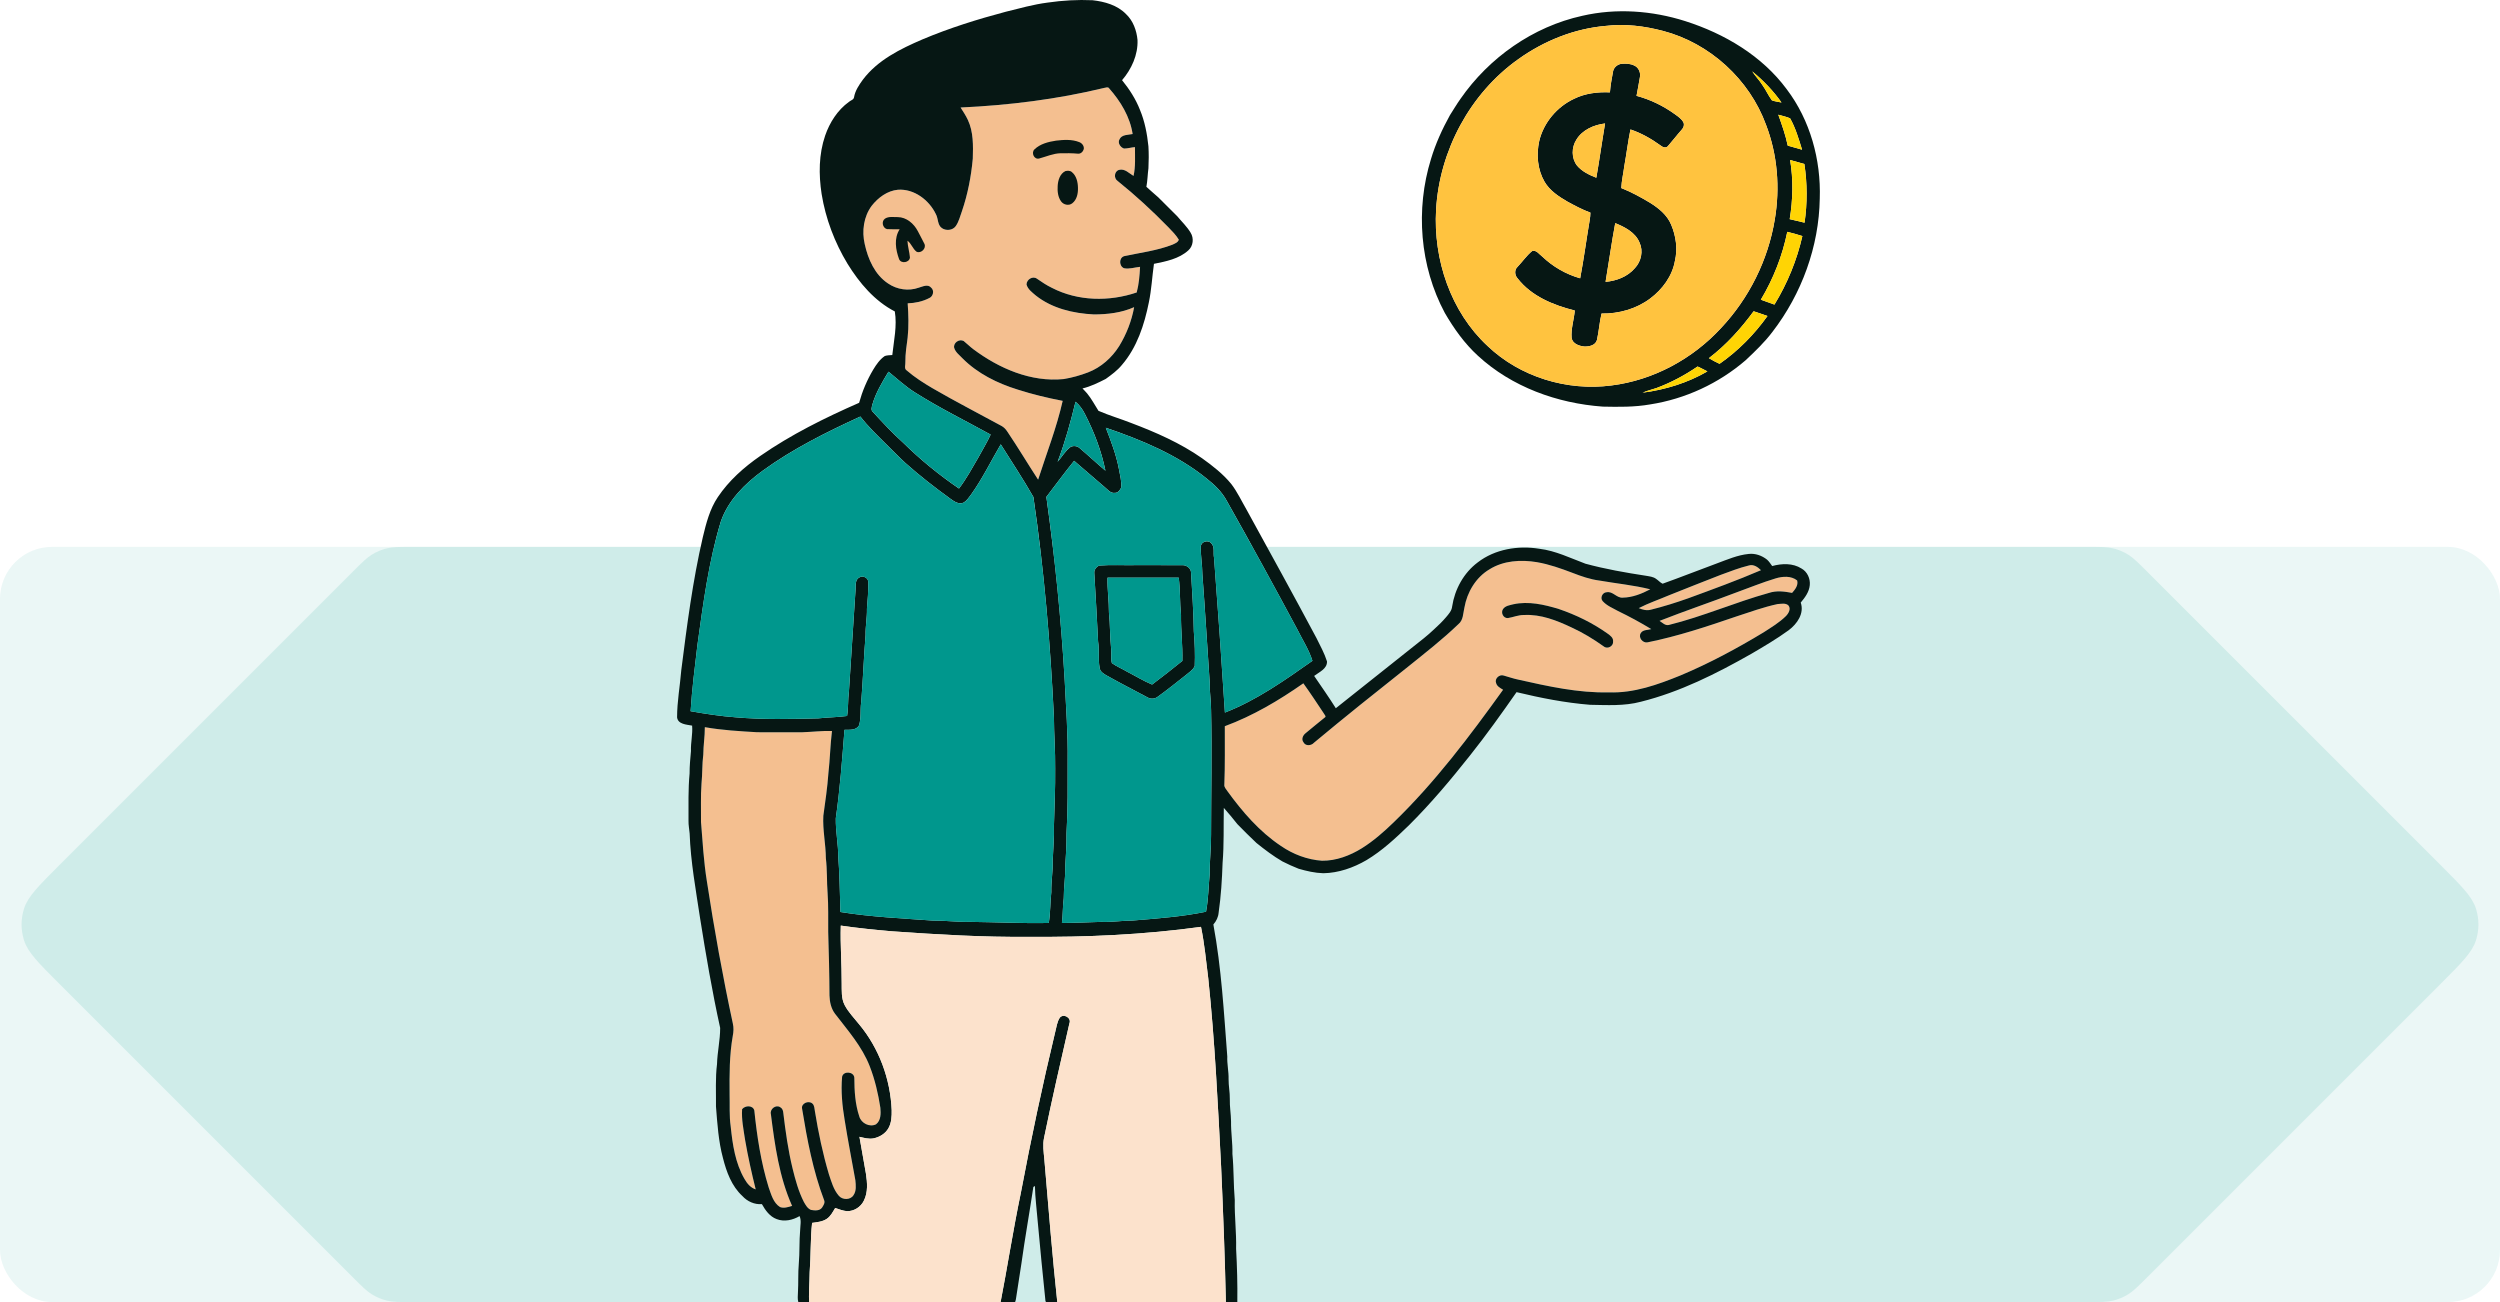 <svg width="384" height="200" viewBox="0 0 384 200" fill="none" xmlns="http://www.w3.org/2000/svg">
<g clip-path="url(#clip0_2498_239)">
<rect opacity="0.08" y="84" width="384" height="116" rx="8" fill="#00978D"/>
<path opacity="0.12" d="M54.251 87.749C55.635 86.365 56.326 85.674 57.134 85.179C57.849 84.74 58.63 84.417 59.446 84.221C60.367 84 61.345 84 63.302 84H320.698C322.655 84 323.633 84 324.554 84.221C325.37 84.417 326.151 84.74 326.866 85.179C327.674 85.674 328.365 86.365 329.749 87.749L374.949 132.949C378.117 136.117 379.701 137.701 380.295 139.528C380.817 141.135 380.817 142.865 380.295 144.472C379.701 146.299 378.117 147.883 374.949 151.051L329.749 196.251C328.365 197.635 327.674 198.326 326.866 198.821C326.151 199.26 325.37 199.583 324.554 199.779C323.633 200 322.655 200 320.698 200H63.302C61.345 200 60.367 200 59.446 199.779C58.63 199.583 57.849 199.26 57.134 198.821C56.326 198.326 55.635 197.635 54.251 196.251L9.051 151.051C5.883 147.883 4.299 146.299 3.705 144.472C3.183 142.865 3.183 141.135 3.705 139.528C4.299 137.701 5.883 136.117 9.051 132.949L54.251 87.749Z" fill="#00978D"/>
<path d="M169.618 13.5C169.849 13.477 170.189 13.305 170.351 13.56C172.108 15.543 173.568 17.934 173.968 20.587C173.279 20.729 172.292 20.646 171.949 21.403C171.631 21.965 172.099 22.639 172.644 22.819C173.213 22.819 173.761 22.639 174.326 22.597C174.325 24.074 174.434 25.568 174.106 27.02C173.411 26.614 172.763 25.856 171.876 26.097C171.141 26.306 171.045 27.392 171.664 27.794C174.413 30.002 177.01 32.394 179.472 34.919C180.041 35.513 180.633 36.099 181.06 36.81C180.949 37.234 180.451 37.408 180.089 37.581C177.708 38.504 175.152 38.81 172.669 39.343C171.84 39.605 171.876 40.878 172.641 41.2C173.462 41.37 174.29 41.062 175.11 40.989C175.043 42.305 174.934 43.656 174.593 44.922C170.376 46.355 165.56 46.28 161.564 44.209C160.761 43.824 160.024 43.33 159.296 42.824C158.641 42.326 157.696 42.91 157.668 43.684C157.855 44.428 158.524 44.893 159.072 45.37C161.585 47.378 164.85 48.137 168.003 48.296C170.106 48.298 172.261 48.045 174.2 47.181C173.819 49.286 173.024 51.325 171.909 53.152C170.784 54.944 169.122 56.426 167.137 57.193C165.924 57.656 164.668 58.009 163.388 58.224C158.344 58.733 153.44 56.586 149.474 53.62C148.963 53.231 148.511 52.771 148.011 52.373C147.331 52.012 146.376 52.66 146.562 53.444C146.762 54.126 147.388 54.551 147.85 55.055C150.17 57.379 153.183 58.871 156.294 59.835C158.564 60.563 160.884 61.124 163.225 61.572C162.292 65.703 160.74 69.651 159.453 73.675C157.865 71.245 156.378 68.749 154.758 66.341C154.507 65.956 154.2 65.601 153.783 65.396C150.277 63.479 146.716 61.657 143.258 59.647C141.865 58.833 140.499 57.959 139.275 56.904C138.817 56.62 139.106 56.018 139.064 55.587C139.049 54.34 139.248 53.108 139.409 51.876C139.603 50.12 139.539 48.349 139.419 46.593C140.555 46.556 141.71 46.313 142.723 45.788C143.34 45.537 143.545 44.614 143.016 44.179C142.514 43.59 141.712 44.023 141.11 44.188C139.549 44.751 137.752 44.475 136.396 43.535C134.365 42.19 133.327 39.801 132.821 37.5C132.357 35.502 132.651 33.274 133.894 31.607C134.884 30.348 136.292 29.296 137.928 29.143C140.413 28.977 142.721 30.733 143.756 32.91C144.131 33.59 143.974 34.559 144.675 35.04C145.313 35.483 146.325 35.393 146.796 34.737C147.281 34.051 147.47 33.211 147.756 32.431C148.647 29.825 149.168 27.107 149.419 24.369C149.476 22.367 149.532 20.279 148.662 18.418C148.352 17.748 147.936 17.137 147.545 16.514C154.97 16.171 162.384 15.253 169.618 13.5Z" fill="#F4BF90"/>
<path d="M228.801 87.436C230.956 86.093 233.624 85.94 236.073 86.348C237.958 86.673 239.766 87.317 241.55 87.995C242.887 88.513 244.251 88.993 245.68 89.174C248.277 89.63 250.919 89.877 253.48 90.517C252.172 91.204 250.735 91.779 249.239 91.8C248.31 91.875 247.71 90.762 246.766 90.973C246.124 90.994 245.718 91.881 246.195 92.358C246.823 93.053 247.728 93.404 248.53 93.854C250.276 94.699 251.98 95.62 253.636 96.63C253.093 96.799 252.344 96.695 252.015 97.255C251.603 97.925 252.318 98.805 253.053 98.665C257.705 97.726 262.216 96.226 266.699 94.689C268.791 94.007 270.869 93.252 273.022 92.785C273.565 92.76 274.235 92.582 274.685 92.978C275.145 93.496 274.72 94.23 274.312 94.636C273.3 95.634 272.067 96.368 270.879 97.136C266.781 99.613 262.547 101.891 258.128 103.745C254.636 105.163 250.959 106.493 247.134 106.349C242.415 106.462 237.774 105.416 233.195 104.389C232.435 104.232 231.703 103.97 230.958 103.765C230.308 103.542 229.534 104.245 229.801 104.914C229.937 105.437 230.454 105.682 230.875 105.947C225.732 113.102 220.402 120.191 214.05 126.329C212.55 127.781 210.969 129.172 209.195 130.283C207.36 131.423 205.243 132.23 203.061 132.211C200.799 132.052 198.602 131.218 196.741 129.933C193.441 127.732 190.818 124.682 188.508 121.494C188.32 121.193 188.008 120.915 188.056 120.53C188.174 117.537 188.119 114.541 188.129 111.545C192.446 109.953 196.433 107.589 200.194 104.956C201.28 106.462 202.299 108.016 203.326 109.562C203.404 109.746 203.642 109.907 203.584 110.127C202.571 110.962 201.538 111.777 200.535 112.623C200.13 112.936 199.853 113.549 200.209 114.003C200.523 114.637 201.399 114.556 201.824 114.085C206.561 110.131 211.385 106.282 216.22 102.45C218.866 100.318 221.559 98.228 224.009 95.868C224.772 95.256 224.722 94.205 224.929 93.339C225.339 90.957 226.691 88.679 228.801 87.436ZM232.446 92.817C231.894 92.963 231.224 93.042 230.871 93.544C230.475 94.097 230.904 94.996 231.619 94.934C232.448 94.8 233.241 94.442 234.096 94.465C236.663 94.321 239.115 95.3 241.392 96.377C243.136 97.172 244.772 98.176 246.329 99.287C246.917 99.772 247.858 99.247 247.768 98.496C247.806 97.95 247.331 97.624 246.948 97.339C244.659 95.703 242.101 94.459 239.442 93.549C237.195 92.864 234.789 92.308 232.446 92.817Z" fill="#F4BF90"/>
<path d="M264.32 88.29C265.743 87.773 267.155 87.212 268.63 86.856C269.345 86.637 270.004 87.103 270.487 87.582C266.818 89.156 263.063 90.524 259.316 91.896C257.433 92.567 255.523 93.162 253.584 93.647C252.946 93.831 252.297 93.655 251.707 93.408C253.201 92.635 254.809 92.097 256.355 91.434C259.006 90.375 261.659 89.323 264.32 88.29Z" fill="#F4BF90"/>
<path d="M272.734 88.842C273.801 88.516 275.128 88.421 276.042 89.16C276.247 89.903 275.724 90.553 275.264 91.07C274.094 90.846 272.866 90.683 271.699 91.076C266.51 92.519 261.548 94.706 256.314 95.998C255.755 96.12 255.335 95.628 254.902 95.367C258.787 93.842 262.751 92.503 266.653 91.015C268.678 90.287 270.672 89.461 272.734 88.842Z" fill="#F4BF90"/>
<path d="M108.258 111.692C110.912 112.164 113.601 112.309 116.287 112.47C118.588 112.489 120.888 112.478 123.189 112.476C124.724 112.43 126.252 112.225 127.791 112.286C127.523 114.443 127.49 116.62 127.241 118.781C127.091 120.963 126.758 123.13 126.465 125.298C126.341 127.484 126.842 129.645 126.852 131.831C127.068 133.611 126.978 135.404 127.118 137.188C127.252 139.167 127.199 141.15 127.212 143.133C127.302 146.394 127.398 149.656 127.408 152.917C127.436 153.894 127.651 154.898 128.247 155.695C130.203 158.255 132.406 160.724 133.586 163.77C134.386 165.822 134.886 167.981 135.224 170.156C135.31 171.02 135.317 172.114 134.553 172.696C133.568 173.183 132.287 172.537 131.986 171.495C131.342 169.587 131.227 167.544 131.222 165.546C131.166 164.59 129.553 164.448 129.344 165.389C129.151 167.608 129.365 169.849 129.739 172.041C130.227 175.133 130.837 178.206 131.385 181.29C131.459 182.059 131.561 182.928 131.086 183.599C130.601 184.354 129.383 184.331 128.833 183.662C128.028 182.733 127.705 181.518 127.319 180.38C126.375 177.21 125.699 173.964 125.168 170.702C125.084 170.292 125.114 169.803 124.773 169.502C124.197 168.983 122.998 169.483 123.205 170.326C123.977 175.077 124.881 179.85 126.59 184.367C126.754 184.766 126.469 185.155 126.268 185.484C125.892 186.019 125.128 185.95 124.563 185.842C124.032 185.632 123.743 185.093 123.473 184.624C122.649 183.005 122.168 181.243 121.739 179.488C121.049 176.671 120.655 173.794 120.308 170.918C120.291 170.575 120.141 170.219 119.823 170.058C119.155 169.635 118.226 170.363 118.404 171.114C119.013 175.901 119.68 180.783 121.664 185.227C121.072 185.404 120.417 185.637 119.812 185.406C118.762 184.748 118.454 183.459 118.059 182.369C116.877 178.532 116.27 174.543 115.858 170.556C115.628 169.736 114.452 169.782 113.986 170.372C113.877 171.957 114.212 173.518 114.444 175.079C114.883 177.637 115.45 180.172 116.074 182.691C115.283 182.442 114.741 181.777 114.348 181.082C112.935 178.648 112.517 175.803 112.233 173.049C111.992 171.388 112.109 169.707 112.061 168.037C112.038 165.065 112.028 162.077 112.546 159.142C112.674 158.507 112.708 157.85 112.563 157.22C111.003 149.974 109.689 142.677 108.571 135.351C108.088 132.347 107.913 129.306 107.672 126.279C107.693 124.3 107.605 122.319 107.747 120.346C107.904 118.877 107.823 117.396 108.019 115.93C108.028 114.512 108.266 113.11 108.258 111.692Z" fill="#F4BF90"/>
<path d="M160.925 0.396C163.206 0.065 165.519 -0.071 167.825 0.036C169.678 0.247 171.624 0.785 172.959 2.166C174.049 3.187 174.584 4.678 174.722 6.14C174.812 8.412 173.808 10.617 172.348 12.316C173.471 13.7 174.452 15.215 175.101 16.882C175.844 18.66 176.199 20.568 176.398 22.478C176.463 23.599 176.459 24.721 176.4 25.844C176.27 26.79 176.266 27.754 176.084 28.695C176.697 29.233 177.294 29.789 177.917 30.317C178.886 31.283 179.852 32.256 180.827 33.218C181.515 34.048 182.315 34.799 182.873 35.732C183.409 36.578 183.291 37.795 182.52 38.465C181.08 39.768 179.091 40.153 177.247 40.525C176.969 42.491 176.873 44.481 176.467 46.43C175.777 49.867 174.647 53.359 172.323 56.059C171.622 56.911 170.726 57.566 169.837 58.206C168.693 58.791 167.526 59.365 166.27 59.666C166.509 59.919 166.758 60.166 166.984 60.432C167.664 61.258 168.153 62.21 168.726 63.103C170.362 63.818 172.097 64.318 173.762 64.975C177.549 66.408 181.3 68.053 184.632 70.385C186.252 71.542 187.846 72.784 189.116 74.332C190.057 75.556 190.706 76.968 191.478 78.297C195.074 84.863 198.698 91.415 202.218 98.023C202.79 99.193 203.438 100.347 203.827 101.596C203.871 102.732 202.62 103.23 201.854 103.822C202.974 105.468 204.122 107.096 205.181 108.784C209.679 105.192 214.187 101.611 218.7 98.038C219.229 97.599 219.76 97.161 220.252 96.682C220.911 96.086 221.553 95.467 222.127 94.787C222.532 94.308 222.984 93.808 223.049 93.157C223.447 90.516 224.825 87.995 226.978 86.386C229.627 84.336 233.181 83.767 236.434 84.29C238.926 84.589 241.198 85.716 243.522 86.585C246.568 87.411 249.683 87.957 252.8 88.434C253.346 88.534 253.943 88.574 254.399 88.932C254.74 89.151 255.003 89.495 255.378 89.658C258.173 88.66 260.936 87.564 263.721 86.537C265.305 85.953 266.888 85.256 268.585 85.087C269.61 84.966 270.627 85.332 271.424 85.966C271.738 86.244 271.958 86.61 272.209 86.945C273.683 86.539 275.37 86.472 276.706 87.321C277.596 87.811 278.083 88.879 277.983 89.875C277.891 90.913 277.242 91.785 276.592 92.555C277.171 94.231 276.029 95.833 274.746 96.799C272.914 98.13 270.958 99.283 269.006 100.425C263.639 103.473 258.047 106.288 252.029 107.79C249.491 108.468 246.844 108.299 244.244 108.257C240.428 107.954 236.66 107.209 232.941 106.314C230.639 109.614 228.3 112.89 225.794 116.039C222.84 119.764 219.781 123.417 216.405 126.77C214.384 128.724 212.311 130.668 209.888 132.119C207.877 133.285 205.605 134.09 203.262 134.128C201.97 134.092 200.706 133.797 199.47 133.439C198.624 133.105 197.792 132.73 196.982 132.316C195.568 131.494 194.266 130.506 192.994 129.483C191.992 128.551 191.034 127.571 190.072 126.599C189.404 125.737 188.693 124.909 187.978 124.09C187.921 126.902 188.022 129.722 187.789 132.531C187.704 135.09 187.545 137.654 187.181 140.192C187.124 140.87 186.821 141.493 186.373 142.001C187.616 148.694 187.988 155.503 188.511 162.276C188.461 163.441 188.741 164.584 188.71 165.747C188.697 166.77 188.921 167.78 188.9 168.807C188.865 169.958 189.074 171.098 189.089 172.25C189.061 173.918 189.342 175.572 189.298 177.24C189.524 179.595 189.455 181.961 189.66 184.317C189.605 186.816 189.928 189.3 189.865 191.799C190.013 194.529 190.091 197.259 190.053 199.993C189.62 200.542 188.919 200.422 188.306 200.418C188.154 193.326 187.882 186.237 187.563 179.15C187.063 169.514 186.599 159.868 185.587 150.265C185.26 147.627 185.013 144.972 184.473 142.366C175.724 143.575 166.881 143.966 158.055 143.899C151.036 143.968 144.028 143.543 137.03 143.05C134.394 142.819 131.762 142.558 129.145 142.171C129.052 145.11 129.297 148.047 129.283 150.986C129.306 152.124 129.195 153.338 129.741 154.383C130.316 155.484 131.203 156.375 131.969 157.341C135.034 161.019 136.764 165.747 136.963 170.52C136.982 171.454 136.94 172.443 136.473 173.278C136.011 174.112 135.134 174.644 134.22 174.846C133.477 175.008 132.732 174.78 132.011 174.616C132.347 176.493 132.666 178.374 133.004 180.252C133.216 181.635 133.345 183.149 132.682 184.438C132.209 185.404 131.166 186.068 130.084 186.036C129.46 185.98 128.875 185.739 128.285 185.547C127.923 186.137 127.605 186.796 127.019 187.199C126.35 187.66 125.517 187.726 124.737 187.837C124.465 190.356 124.565 192.896 124.364 195.421C124.352 197.086 124.186 198.753 124.297 200.418C123.714 200.391 122.967 200.596 122.619 199.981C122.477 199.5 122.557 198.994 122.565 198.506C122.653 197.04 122.565 195.571 122.695 194.109C122.849 192.387 122.747 190.659 122.904 188.938C122.921 188.224 123.119 187.471 122.814 186.791C121.772 187.413 120.456 187.705 119.293 187.252C118.236 186.865 117.555 185.896 117.027 184.953C115.893 185.043 114.787 184.543 114.032 183.71C112.379 182.189 111.586 180.005 111.048 177.88C110.351 175.298 110.188 172.621 109.975 169.968C109.998 167.791 109.864 165.607 110.134 163.442C110.182 161.582 110.624 159.747 110.617 157.887C109.387 152.3 108.427 146.658 107.529 141.008C106.883 136.692 106.084 132.381 105.929 128.015C105.872 127.369 105.741 126.73 105.755 126.082C105.764 123.657 105.692 121.229 105.921 118.809C105.914 117.656 106.031 116.512 106.132 115.365C106.077 114.054 106.423 112.765 106.31 111.455C105.475 111.294 104.123 111.257 104 110.181C104.004 107.749 104.45 105.347 104.646 102.929C105.515 96.09 106.393 89.231 107.954 82.508C108.467 80.376 109.019 78.194 110.259 76.353C111.954 73.822 114.272 71.768 116.762 70.042C121.498 66.753 126.689 64.182 131.96 61.871C132.454 60.082 133.182 58.354 134.136 56.762C134.609 55.982 135.142 55.2 135.908 54.683C136.276 54.556 136.672 54.57 137.057 54.532C137.295 52.311 137.81 50.075 137.444 47.838C134.329 46.227 132.006 43.466 130.188 40.529C128.201 37.243 126.812 33.584 126.199 29.789C125.743 26.811 125.757 23.7 126.745 20.823C127.44 18.811 128.647 16.912 130.389 15.652C130.651 15.416 131.132 15.332 131.182 14.928C131.354 13.922 131.946 13.054 132.534 12.243C134.801 9.228 138.3 7.508 141.687 6.052C145.833 4.304 150.138 2.959 154.482 1.806C156.616 1.279 158.739 0.678 160.925 0.396ZM169.62 13.5C162.387 15.253 154.973 16.171 147.548 16.514C147.938 17.137 148.354 17.748 148.664 18.418C149.534 20.279 149.479 22.367 149.421 24.369C149.17 27.107 148.649 29.825 147.758 32.431C147.473 33.21 147.283 34.051 146.799 34.737C146.327 35.392 145.316 35.483 144.678 35.04C143.977 34.559 144.134 33.59 143.758 32.91C142.724 30.733 140.415 28.976 137.931 29.143C136.295 29.296 134.887 30.348 133.896 31.607C132.653 33.274 132.36 35.502 132.824 37.5C133.329 39.801 134.368 42.19 136.398 43.535C137.755 44.475 139.551 44.751 141.113 44.188C141.714 44.023 142.517 43.59 143.019 44.178C143.548 44.613 143.343 45.537 142.726 45.788C141.712 46.313 140.557 46.556 139.421 46.592C139.542 48.349 139.605 50.119 139.412 51.876C139.251 53.108 139.051 54.34 139.067 55.587C139.109 56.018 138.82 56.62 139.277 56.903C140.502 57.959 141.868 58.833 143.26 59.647C146.718 61.657 150.279 63.478 153.785 65.396C154.203 65.601 154.509 65.956 154.76 66.341C156.381 68.749 157.867 71.245 159.455 73.674C160.743 69.651 162.295 65.703 163.227 61.572C160.887 61.124 158.567 60.563 156.297 59.835C153.185 58.871 150.172 57.379 147.852 55.055C147.39 54.551 146.764 54.125 146.565 53.443C146.379 52.66 147.333 52.012 148.013 52.372C148.513 52.771 148.965 53.231 149.477 53.62C153.442 56.585 158.346 58.733 163.39 58.223C164.67 58.009 165.927 57.656 167.139 57.193C169.124 56.426 170.787 54.944 171.911 53.152C173.026 51.325 173.821 49.286 174.202 47.181C172.264 48.045 170.109 48.297 168.005 48.296C164.852 48.136 161.588 47.378 159.074 45.37C158.526 44.893 157.858 44.428 157.67 43.684C157.699 42.91 158.643 42.326 159.298 42.824C160.026 43.33 160.764 43.824 161.567 44.209C165.563 46.28 170.379 46.355 174.595 44.922C174.936 43.655 175.045 42.305 175.112 40.989C174.293 41.061 173.465 41.37 172.643 41.199C171.879 40.877 171.842 39.605 172.672 39.343C175.155 38.81 177.71 38.504 180.091 37.58C180.453 37.408 180.951 37.234 181.063 36.81C180.635 36.099 180.043 35.513 179.474 34.919C177.013 32.394 174.415 30.001 171.666 27.794C171.047 27.392 171.143 26.306 171.879 26.097C172.766 25.855 173.413 26.614 174.109 27.02C174.436 25.568 174.327 24.074 174.329 22.597C173.764 22.639 173.216 22.819 172.647 22.819C172.101 22.639 171.634 21.964 171.952 21.403C172.294 20.646 173.281 20.729 173.971 20.587C173.57 17.933 172.111 15.543 170.354 13.56C170.191 13.305 169.852 13.477 169.62 13.5ZM136.473 57.093C135.502 58.706 134.509 60.34 133.988 62.164C133.91 62.524 133.732 62.984 134.071 63.268C135.571 64.896 137.076 66.525 138.726 68.004C141.362 70.6 144.247 72.952 147.302 75.037C148.446 73.527 149.354 71.86 150.3 70.224C150.921 69.067 151.616 67.95 152.162 66.754C148.272 64.611 144.274 62.651 140.519 60.268C139.061 59.354 137.804 58.172 136.473 57.093ZM165.204 61.708C164.446 64.829 163.591 67.931 162.448 70.933C163.126 70.182 163.614 69.249 164.446 68.644C164.906 68.416 165.488 68.496 165.862 68.852C167.193 69.975 168.461 71.172 169.794 72.297C169.18 69.278 168.067 66.366 166.66 63.628C166.3 62.902 165.827 62.231 165.204 61.708ZM117.134 72.312C114.406 74.303 111.864 76.832 110.728 80.083C108.843 86.261 108.01 92.687 107.124 99.067C106.726 102.452 106.289 105.837 106.077 109.242C108.377 109.654 110.693 110.008 113.025 110.183C117.237 110.548 121.473 110.445 125.695 110.342C127.165 110.173 128.645 110.181 130.111 109.974C130.325 108.74 130.226 107.481 130.396 106.245C130.743 100.977 131.092 95.712 131.423 90.446C131.44 89.844 131.362 89.02 131.994 88.698C132.544 88.309 133.437 88.798 133.369 89.476C133.392 90.825 133.266 92.166 133.161 93.507C133.193 94.858 132.925 96.189 132.952 97.54C132.676 100.979 132.553 104.427 132.279 107.868C132.103 109.052 132.314 110.292 131.935 111.443C131.484 112.209 130.471 112.085 129.714 112.096C129.35 116.637 129.025 121.185 128.377 125.699C128.343 127.686 128.755 129.655 128.76 131.646C128.983 134.454 128.981 137.272 129.094 140.087C133.795 140.847 138.559 141.058 143.3 141.403C145.22 141.38 147.13 141.652 149.051 141.6C153.065 141.646 157.074 141.845 161.09 141.776C161.36 140.2 161.304 138.596 161.486 137.012C161.446 135.404 161.75 133.816 161.697 132.211C161.766 130.423 161.94 128.638 161.887 126.848C161.975 123.911 162.107 120.974 162.078 118.037C162.113 115.415 161.89 112.8 161.887 110.181C161.339 98.866 160.381 87.557 158.731 76.343C157.164 73.586 155.402 70.939 153.716 68.251C152.207 70.829 150.896 73.537 149.153 75.975C148.823 76.414 148.509 76.895 148.034 77.192C147.31 77.546 146.586 77.044 146.015 76.635C143.62 74.904 141.283 73.09 139.078 71.124C138.042 70.178 137.076 69.155 136.069 68.18C134.714 66.827 133.324 65.504 132.153 63.982C126.95 66.371 121.78 68.937 117.134 72.312ZM169.852 65.705C170.655 67.77 171.452 69.852 171.865 72.038C172.026 72.985 172.317 73.933 172.212 74.903C172.034 75.274 171.72 75.721 171.26 75.703C170.572 75.811 170.137 75.18 169.662 74.805C168.086 73.487 166.559 72.107 164.986 70.784C163.513 72.59 162.149 74.481 160.722 76.324C162.024 85.625 162.978 94.978 163.528 104.349C163.733 108.523 164.049 112.7 163.994 116.886C163.996 120.589 164.038 124.295 163.816 127.994C163.831 129.718 163.729 131.439 163.618 133.159C163.662 134.764 163.381 136.355 163.392 137.962C163.227 139.225 163.27 140.504 163.111 141.769C165.13 141.759 167.147 141.665 169.164 141.6C170.771 141.669 172.363 141.397 173.969 141.397C177.741 141.071 181.536 140.817 185.25 140.039C185.618 138.09 185.632 136.102 185.819 134.134C185.787 132.149 186.047 130.174 186.024 128.189C186.026 121.802 186.172 115.415 186.024 109.029C186.03 107.68 185.789 106.345 185.825 104.996C185.442 99.381 185.107 93.766 184.687 88.154C184.681 86.746 184.402 85.352 184.453 83.941C184.457 83.215 185.524 82.888 186.001 83.39C186.649 83.97 186.304 84.928 186.476 85.681C187.084 93.601 187.633 101.523 188.145 109.451C193.026 107.552 197.334 104.498 201.589 101.502C201.062 99.801 200.078 98.293 199.29 96.709C195.735 90.078 192.126 83.474 188.428 76.922C187.691 75.554 186.557 74.46 185.346 73.51C180.81 69.833 175.329 67.58 169.852 65.705ZM228.802 87.436C226.692 88.679 225.34 90.957 224.93 93.339C224.723 94.204 224.773 95.256 224.011 95.867C221.56 98.228 218.867 100.318 216.221 102.45C211.386 106.282 206.562 110.131 201.825 114.085C201.4 114.556 200.524 114.637 200.21 114.003C199.854 113.549 200.131 112.936 200.536 112.623C201.539 111.776 202.572 110.962 203.585 110.127C203.643 109.907 203.405 109.746 203.327 109.562C202.3 108.016 201.281 106.462 200.195 104.956C196.434 107.588 192.448 109.953 188.13 111.545C188.12 114.541 188.176 117.537 188.057 120.53C188.009 120.915 188.321 121.193 188.509 121.494C190.819 124.681 193.442 127.731 196.743 129.933C198.603 131.218 200.8 132.052 203.062 132.211C205.244 132.23 207.361 131.423 209.196 130.283C210.97 129.172 212.551 127.781 214.051 126.329C220.403 120.191 225.733 113.102 230.876 105.947C230.455 105.682 229.938 105.437 229.802 104.914C229.535 104.245 230.309 103.542 230.959 103.764C231.704 103.969 232.436 104.232 233.196 104.389C237.775 105.416 242.417 106.462 247.135 106.349C250.96 106.493 254.637 105.163 258.129 103.745C262.549 101.891 266.782 99.613 270.88 97.136C272.068 96.368 273.301 95.634 274.313 94.636C274.721 94.229 275.146 93.496 274.686 92.978C274.236 92.582 273.566 92.76 273.024 92.785C270.87 93.252 268.792 94.007 266.7 94.689C262.217 96.226 257.706 97.726 253.054 98.665C252.319 98.804 251.604 97.925 252.016 97.254C252.346 96.695 253.095 96.799 253.637 96.63C251.982 95.62 250.277 94.699 248.531 93.854C247.729 93.404 246.825 93.053 246.196 92.358C245.719 91.881 246.125 90.994 246.767 90.972C247.711 90.762 248.311 91.875 249.24 91.8C250.736 91.779 252.173 91.204 253.482 90.516C250.92 89.877 248.279 89.629 245.681 89.174C244.252 88.993 242.888 88.513 241.551 87.995C239.767 87.317 237.959 86.673 236.074 86.348C233.625 85.94 230.957 86.093 228.802 87.436ZM264.322 88.29C261.662 89.323 259.008 90.375 256.357 91.434C254.811 92.097 253.204 92.635 251.71 93.407C252.3 93.655 252.949 93.831 253.587 93.647C255.526 93.162 257.436 92.567 259.319 91.896C263.066 90.524 266.821 89.156 270.489 87.582C270.006 87.103 269.347 86.637 268.633 86.855C267.158 87.212 265.746 87.773 264.322 88.29ZM272.734 88.842C270.673 89.461 268.679 90.287 266.654 91.015C262.752 92.503 258.788 93.842 254.903 95.367C255.336 95.628 255.755 96.12 256.315 95.998C261.549 94.707 266.51 92.519 271.7 91.076C272.866 90.683 274.094 90.846 275.265 91.07C275.725 90.553 276.248 89.903 276.043 89.16C275.129 88.421 273.801 88.516 272.734 88.842ZM108.261 111.692C108.268 113.11 108.031 114.512 108.021 115.93C107.826 117.396 107.906 118.877 107.749 120.346C107.607 122.319 107.695 124.3 107.674 126.279C107.916 129.306 108.09 132.347 108.573 135.351C109.692 142.677 111.006 149.974 112.565 157.22C112.711 157.85 112.676 158.507 112.548 159.141C112.031 162.077 112.04 165.065 112.063 168.037C112.111 169.707 111.994 171.387 112.236 173.048C112.519 175.803 112.937 178.648 114.35 181.082C114.743 181.777 115.285 182.442 116.077 182.691C115.452 180.171 114.885 177.637 114.446 175.079C114.214 173.518 113.879 171.956 113.988 170.372C114.454 169.782 115.63 169.736 115.86 170.556C116.272 174.543 116.879 178.532 118.061 182.369C118.456 183.459 118.764 184.748 119.814 185.406C120.419 185.637 121.075 185.404 121.667 185.227C119.682 180.783 119.015 175.901 118.406 171.113C118.228 170.362 119.157 169.634 119.826 170.058C120.144 170.219 120.293 170.575 120.31 170.918C120.657 173.794 121.052 176.671 121.741 179.488C122.17 181.242 122.651 183.005 123.475 184.624C123.745 185.093 124.034 185.632 124.565 185.842C125.13 185.95 125.894 186.019 126.27 185.484C126.471 185.155 126.757 184.766 126.592 184.367C124.883 179.85 123.979 175.077 123.207 170.326C123 169.483 124.199 168.983 124.776 169.502C125.117 169.803 125.086 170.292 125.17 170.702C125.701 173.964 126.377 177.21 127.322 180.38C127.707 181.518 128.03 182.733 128.835 183.662C129.385 184.331 130.603 184.354 131.088 183.599C131.563 182.928 131.461 182.059 131.387 181.29C130.839 178.206 130.23 175.133 129.741 172.041C129.368 169.849 129.153 167.608 129.347 165.389C129.555 164.448 131.168 164.59 131.224 165.546C131.23 167.544 131.345 169.587 131.988 171.495C132.289 172.537 133.571 173.183 134.555 172.696C135.32 172.114 135.312 171.02 135.226 170.156C134.889 167.981 134.389 165.822 133.588 163.77C132.408 160.724 130.205 158.254 128.249 155.695C127.653 154.898 127.439 153.894 127.41 152.917C127.4 149.656 127.304 146.394 127.214 143.133C127.201 141.15 127.255 139.167 127.121 137.188C126.981 135.404 127.071 133.611 126.854 131.831C126.845 129.645 126.343 127.484 126.467 125.298C126.76 123.13 127.094 120.963 127.243 118.781C127.492 116.62 127.525 114.443 127.793 112.286C126.255 112.225 124.726 112.43 123.191 112.476C120.891 112.478 118.59 112.489 116.289 112.47C113.603 112.309 110.914 112.163 108.261 111.692Z" fill="#061714"/>
<path d="M243.034 2.429C248.256 1.225 253.761 1.628 258.851 3.243C264.878 5.164 270.633 8.557 274.441 13.707C278.049 18.472 279.713 24.545 279.516 30.482C279.403 37.86 276.738 45.148 272.242 50.983C271.039 52.575 269.591 53.957 268.142 55.323C264.001 58.896 258.865 61.279 253.459 62.118C251.056 62.541 248.614 62.509 246.187 62.457C239.204 61.957 232.204 59.436 227.009 54.644C224.955 52.767 223.323 50.474 221.93 48.075C218.078 40.895 217.4 32.176 219.802 24.418C220.505 22.073 221.524 19.836 222.708 17.696C223.244 16.862 223.746 16.006 224.321 15.196C228.718 8.852 235.467 4.095 243.034 2.429ZM246.652 3.978C241.815 4.394 237.158 6.268 233.221 9.084C225.8 14.345 221.105 23.141 220.582 32.197C220.141 39.845 222.806 47.868 228.491 53.146C233.476 57.903 240.704 60.099 247.507 59.206C253.943 58.405 259.968 55.141 264.351 50.389C268.658 45.807 271.583 39.935 272.604 33.725C273.434 28.873 273.035 23.79 271.265 19.183C268.721 12.201 262.627 6.634 255.44 4.749C252.585 4 249.595 3.62 246.652 3.978ZM269.137 10.958C269.598 11.697 270.24 12.305 270.696 13.05C271.236 13.803 271.61 14.667 272.164 15.412C272.631 15.592 273.144 15.632 273.637 15.745C272.38 13.947 270.828 12.347 269.137 10.958ZM273.146 17.623C273.702 19.183 274.261 20.746 274.596 22.37C275.326 22.585 276.06 22.792 276.796 22.993C276.288 21.353 275.803 19.677 274.959 18.175C274.38 17.918 273.75 17.803 273.146 17.623ZM274.962 24.576C275.457 27.581 275.395 30.66 274.897 33.662C275.664 33.812 276.413 34.045 277.179 34.205C277.614 31.221 277.606 28.173 277.15 25.194C276.42 24.989 275.69 24.78 274.962 24.576ZM274.527 35.611C273.78 39.287 272.39 42.816 270.466 46.035C271.16 46.289 271.855 46.539 272.554 46.784C274.539 43.536 275.999 39.973 276.845 36.264C276.081 36.017 275.309 35.791 274.527 35.611ZM262.485 55.014C263.01 55.338 263.562 55.62 264.121 55.882C266.982 53.888 269.46 51.38 271.482 48.541C270.775 48.293 270.07 48.037 269.357 47.811C267.39 50.495 265.135 52.989 262.485 55.014ZM254.434 59.603C253.725 59.85 252.984 60.001 252.302 60.317C255.784 59.867 259.21 58.809 262.257 57.047C261.756 56.792 261.261 56.526 260.752 56.294C258.782 57.639 256.669 58.771 254.434 59.603Z" fill="#061714"/>
<path d="M247.764 10.979C247.877 10.354 248.439 9.887 249.052 9.801C249.724 9.747 250.431 9.757 251.046 10.079C251.713 10.372 252.035 11.186 251.887 11.878C251.716 12.826 251.563 13.778 251.372 14.723C253.471 15.284 255.456 16.244 257.22 17.514C257.739 17.888 258.312 18.253 258.601 18.853C258.736 19.265 258.559 19.669 258.272 19.966C257.546 20.777 256.895 21.652 256.174 22.465C255.851 22.809 255.37 22.597 255.065 22.349C253.649 21.319 252.103 20.443 250.441 19.884C250.056 21.758 249.828 23.662 249.489 25.545C249.349 26.662 249.077 27.762 249.033 28.888C250.556 29.488 251.998 30.277 253.4 31.118C254.749 31.952 256.073 33.007 256.693 34.515C257.425 36.249 257.711 38.218 257.27 40.067C256.86 42.408 255.354 44.431 253.487 45.841C251.354 47.449 248.651 48.207 245.998 48.163C245.674 49.497 245.598 50.876 245.295 52.212C245.077 53.054 244.081 53.26 243.33 53.223C242.544 53.143 241.559 52.803 241.402 51.92C241.282 50.493 241.768 49.11 241.887 47.696C238.615 46.88 235.249 45.516 233.119 42.778C232.65 42.295 232.579 41.441 233.107 40.973C233.86 40.182 234.485 39.261 235.33 38.563C235.996 38.347 236.414 39.067 236.885 39.402C238.527 40.966 240.531 42.13 242.715 42.745C243.28 39.785 243.669 36.793 244.176 33.823C244.255 33.44 244.272 33.049 244.286 32.66C243.052 32.208 241.889 31.584 240.738 30.957C239.406 30.18 238.044 29.287 237.247 27.925C236.161 26.055 235.968 23.763 236.424 21.677C237.09 18.842 239.153 16.403 241.782 15.173C243.483 14.33 245.41 14.104 247.287 14.186C247.366 13.108 247.569 12.042 247.764 10.979ZM242.125 21.47C241.376 22.65 241.356 24.298 242.224 25.424C242.987 26.342 244.109 26.869 245.195 27.302C245.686 24.53 246.065 21.74 246.538 18.966C244.828 19.169 243.044 19.941 242.125 21.47ZM248.102 34.272C247.538 37.266 247.126 40.287 246.617 43.291C248.299 43.142 250.012 42.492 251.126 41.176C252.088 40.155 252.437 38.563 251.839 37.27C251.203 35.697 249.58 34.883 248.102 34.272Z" fill="#061714"/>
<path d="M162.2 21.604C163.372 21.468 164.617 21.378 165.742 21.817C166.184 21.966 166.533 22.403 166.472 22.884C166.372 23.277 166.014 23.649 165.581 23.605C164.69 23.522 163.797 23.528 162.905 23.539C161.761 23.568 160.703 24.057 159.617 24.346C158.837 24.551 158.358 23.467 158.887 22.951C159.766 22.097 161.021 21.786 162.2 21.604Z" fill="#061714"/>
<path d="M163.661 26.273C163.981 26.219 164.366 26.189 164.628 26.422C165.343 26.997 165.561 27.976 165.575 28.852C165.6 29.706 165.412 30.675 164.697 31.227C164.172 31.645 163.354 31.459 162.979 30.928C162.496 30.252 162.408 29.392 162.458 28.583C162.504 27.706 162.801 26.675 163.661 26.273Z" fill="#061714"/>
<path d="M135.927 33.59C136.496 33.207 137.238 33.362 137.885 33.348C139.23 33.356 140.364 34.343 140.966 35.484C141.299 36.144 141.667 36.789 141.989 37.454C142.32 38.142 141.479 38.981 140.79 38.667C140.186 38.222 139.998 37.412 139.385 36.973C139.422 37.843 139.69 38.682 139.765 39.544C139.707 40.337 138.42 40.554 138.105 39.818C137.567 38.345 137.287 36.609 138.19 35.212C137.538 35.201 136.887 35.237 136.239 35.191C135.563 35.011 135.343 34.011 135.927 33.59Z" fill="#061714"/>
<path d="M168.834 86.873C170.719 86.723 172.631 86.85 174.528 86.808C176.893 86.809 179.261 86.802 181.627 86.811C182.25 86.792 182.941 87.296 182.945 87.953C183.11 90.959 183.328 93.961 183.367 96.971C183.518 98.743 183.579 100.523 183.51 102.299C183.229 102.929 182.594 103.307 182.085 103.74C180.681 104.832 179.303 105.966 177.853 106.998C177.403 107.372 176.75 107.412 176.25 107.113C174.169 105.996 172.06 104.931 170.005 103.768C169.522 103.5 168.966 103.174 168.903 102.565C168.656 101.238 168.88 99.875 168.669 98.542C168.476 95.023 168.317 91.498 168.083 87.978C168.06 87.493 168.407 87.062 168.834 86.873ZM170.114 88.725C170.058 90.519 170.342 92.3 170.332 94.095C170.529 95.94 170.472 97.799 170.667 99.644C170.763 100.374 170.587 101.144 170.782 101.853C171.506 102.381 172.353 102.707 173.118 103.171C174.401 103.826 175.627 104.594 176.96 105.148C178.531 103.964 180.081 102.751 181.61 101.515C181.677 99.161 181.376 96.818 181.405 94.463C181.208 92.555 181.298 90.632 181.054 88.727C177.409 88.72 173.761 88.725 170.114 88.725Z" fill="#061714"/>
<path d="M232.449 92.818C234.792 92.308 237.198 92.864 239.445 93.549C242.104 94.46 244.661 95.703 246.951 97.339C247.334 97.624 247.809 97.95 247.77 98.496C247.86 99.247 246.92 99.772 246.332 99.287C244.774 98.176 243.138 97.172 241.395 96.377C239.117 95.3 236.665 94.322 234.098 94.465C233.244 94.442 232.451 94.8 231.621 94.935C230.907 94.996 230.477 94.097 230.874 93.544C231.227 93.042 231.897 92.963 232.449 92.818Z" fill="#061714"/>
<path d="M162.804 156.293C163.39 155.638 164.612 156.346 164.261 157.191C162.92 163.04 161.575 168.891 160.367 174.771C160.142 175.834 160.301 176.919 160.403 177.988C161.031 185.467 161.648 192.95 162.439 200.416C161.941 200.416 161.441 200.412 160.943 200.42C160.821 200.217 160.646 200.041 160.581 199.813C160.165 195.732 159.752 191.653 159.388 187.571C159.25 185.77 158.995 183.978 158.966 182.172C158.905 182.208 158.784 182.279 158.723 182.315C158.137 186.245 157.432 190.161 156.886 194.1C156.619 195.92 156.326 197.736 156.044 199.554C155.972 199.868 155.899 200.282 155.543 200.397C154.901 200.449 154.257 200.405 153.613 200.416C154.728 194.705 155.606 188.952 156.797 183.256C158.361 174.957 160.114 166.692 162.089 158.481C162.292 157.743 162.361 156.935 162.804 156.293Z" fill="#061714"/>
<path d="M254.433 59.603C256.669 58.772 258.782 57.639 260.751 56.294C261.261 56.526 261.755 56.792 262.257 57.047C259.209 58.81 255.784 59.867 252.301 60.318C252.983 60.001 253.724 59.85 254.433 59.603Z" fill="#FFD404"/>
<path d="M262.484 55.014C265.134 52.989 267.389 50.495 269.356 47.811C270.069 48.037 270.774 48.294 271.481 48.541C269.46 51.38 266.981 53.888 264.12 55.882C263.561 55.62 263.009 55.338 262.484 55.014Z" fill="#FFD404"/>
<path d="M274.526 35.611C275.308 35.791 276.08 36.017 276.845 36.264C275.998 39.973 274.538 43.537 272.553 46.784C271.854 46.539 271.158 46.29 270.465 46.035C272.388 42.816 273.779 39.288 274.526 35.611Z" fill="#FFD404"/>
<path d="M274.964 24.576C275.692 24.781 276.422 24.989 277.151 25.194C277.607 28.174 277.615 31.222 277.18 34.205C276.414 34.045 275.665 33.812 274.898 33.662C275.397 30.66 275.458 27.581 274.964 24.576Z" fill="#FFD404"/>
<path d="M273.148 17.623C273.752 17.803 274.382 17.919 274.961 18.175C275.806 19.677 276.29 21.354 276.798 22.994C276.062 22.792 275.329 22.585 274.599 22.371C274.263 20.746 273.704 19.183 273.148 17.623Z" fill="#FFD404"/>
<path d="M269.137 10.958C270.828 12.347 272.38 13.947 273.637 15.745C273.145 15.633 272.631 15.592 272.164 15.412C271.61 14.667 271.236 13.803 270.696 13.05C270.24 12.305 269.598 11.697 269.137 10.958Z" fill="#FFD404"/>
<path d="M248.098 34.272C249.577 34.883 251.2 35.697 251.836 37.27C252.434 38.563 252.085 40.156 251.123 41.177C250.008 42.493 248.295 43.142 246.613 43.292C247.123 40.288 247.535 37.266 248.098 34.272Z" fill="#FFC33F"/>
<path d="M242.123 21.47C243.043 19.941 244.827 19.169 246.537 18.966C246.064 21.74 245.685 24.53 245.194 27.302C244.108 26.869 242.985 26.342 242.223 25.424C241.355 24.298 241.374 22.65 242.123 21.47Z" fill="#FFC33F"/>
<path d="M246.653 3.979C249.595 3.62 252.586 4 255.44 4.749C262.628 6.634 268.722 12.201 271.266 19.183C273.036 23.79 273.434 28.873 272.605 33.726C271.584 39.935 268.658 45.807 264.352 50.39C259.969 55.141 253.944 58.405 247.507 59.206C240.705 60.099 233.477 57.904 228.492 53.147C222.806 47.868 220.141 39.845 220.582 32.197C221.105 23.141 225.8 14.345 233.222 9.084C237.159 6.268 241.816 4.394 246.653 3.979ZM247.762 10.979C247.567 12.042 247.363 13.108 247.285 14.186C245.408 14.104 243.48 14.33 241.779 15.173C239.151 16.403 237.088 18.842 236.421 21.677C235.965 23.764 236.159 26.055 237.245 27.925C238.042 29.287 239.404 30.18 240.735 30.957C241.886 31.584 243.049 32.208 244.283 32.661C244.27 33.05 244.252 33.44 244.174 33.824C243.666 36.793 243.277 39.785 242.712 42.745C240.528 42.13 238.524 40.966 236.883 39.402C236.411 39.067 235.994 38.347 235.327 38.563C234.482 39.261 233.858 40.182 233.105 40.973C232.576 41.441 232.647 42.295 233.116 42.778C235.247 45.516 238.613 46.88 241.885 47.696C241.766 49.11 241.279 50.493 241.4 51.92C241.557 52.804 242.542 53.143 243.327 53.223C244.078 53.26 245.074 53.054 245.293 52.212C245.595 50.876 245.672 49.497 245.996 48.163C248.649 48.208 251.352 47.449 253.484 45.842C255.352 44.431 256.858 42.408 257.268 40.067C257.708 38.218 257.423 36.249 256.691 34.515C256.07 33.007 254.747 31.952 253.398 31.118C251.996 30.277 250.553 29.488 249.03 28.888C249.074 27.762 249.346 26.662 249.486 25.545C249.825 23.662 250.053 21.758 250.438 19.884C252.101 20.443 253.647 21.319 255.063 22.35C255.367 22.597 255.848 22.809 256.172 22.465C256.892 21.652 257.543 20.777 258.27 19.966C258.557 19.669 258.733 19.265 258.599 18.853C258.31 18.254 257.737 17.888 257.218 17.514C255.453 16.244 253.469 15.284 251.369 14.723C251.561 13.778 251.714 12.826 251.885 11.878C252.032 11.186 251.71 10.372 251.044 10.079C250.429 9.757 249.722 9.747 249.049 9.801C248.436 9.887 247.875 10.355 247.762 10.979Z" fill="#FFC33F"/>
<path d="M136.473 57.093C137.805 58.172 139.061 59.354 140.519 60.267C144.274 62.651 148.272 64.611 152.163 66.754C151.617 67.95 150.921 69.067 150.301 70.224C149.354 71.86 148.446 73.527 147.303 75.037C144.247 72.952 141.362 70.6 138.726 68.004C137.077 66.525 135.571 64.896 134.071 63.268C133.732 62.984 133.91 62.524 133.988 62.164C134.51 60.34 135.502 58.706 136.473 57.093Z" fill="#00978D"/>
<path d="M165.202 61.708C165.825 62.231 166.298 62.902 166.658 63.628C168.064 66.366 169.178 69.278 169.793 72.297C168.459 71.172 167.191 69.975 165.859 68.852C165.486 68.496 164.903 68.416 164.444 68.644C163.612 69.249 163.124 70.182 162.445 70.933C163.589 67.931 164.444 64.829 165.202 61.708Z" fill="#00978D"/>
<path d="M117.132 72.312C121.777 68.937 126.948 66.371 132.151 63.982C133.321 65.504 134.712 66.827 136.066 68.18C137.074 69.155 138.039 70.178 139.076 71.124C141.281 73.09 143.618 74.904 146.013 76.634C146.583 77.044 147.308 77.546 148.032 77.192C148.507 76.895 148.821 76.414 149.15 75.975C150.894 73.537 152.204 70.829 153.714 68.251C155.399 70.939 157.162 73.586 158.729 76.343C160.378 87.556 161.336 98.866 161.884 110.181C161.888 112.799 162.11 115.415 162.076 118.037C162.104 120.974 161.972 123.911 161.884 126.848C161.938 128.638 161.763 130.423 161.694 132.211C161.748 133.816 161.444 135.404 161.484 137.012C161.302 138.596 161.357 140.2 161.087 141.776C157.072 141.845 153.062 141.646 149.049 141.6C147.128 141.652 145.218 141.38 143.298 141.403C138.557 141.058 133.792 140.847 129.091 140.087C128.978 137.272 128.98 134.454 128.758 131.645C128.752 129.655 128.34 127.685 128.375 125.699C129.022 121.185 129.348 116.637 129.712 112.096C130.469 112.085 131.482 112.209 131.932 111.443C132.312 110.292 132.101 109.052 132.277 107.868C132.551 104.427 132.674 100.979 132.949 97.54C132.923 96.189 133.191 94.858 133.158 93.507C133.264 92.166 133.39 90.825 133.367 89.476C133.434 88.798 132.541 88.309 131.992 88.698C131.359 89.02 131.438 89.844 131.421 90.446C131.089 95.712 130.741 100.977 130.394 106.245C130.223 107.481 130.323 108.74 130.109 109.974C128.643 110.181 127.162 110.173 125.693 110.341C121.471 110.445 117.235 110.548 113.022 110.182C110.691 110.008 108.375 109.654 106.074 109.242C106.287 105.837 106.724 102.452 107.122 99.067C108.007 92.687 108.84 86.261 110.726 80.083C111.862 76.832 114.404 74.303 117.132 72.312Z" fill="#00978D"/>
<path d="M169.849 65.704C175.326 67.58 180.807 69.833 185.343 73.51C186.554 74.46 187.688 75.554 188.425 76.922C192.123 83.474 195.732 90.078 199.287 96.708C200.075 98.293 201.059 99.8 201.586 101.502C197.331 104.498 193.023 107.552 188.142 109.45C187.63 101.523 187.081 93.601 186.473 85.681C186.301 84.928 186.646 83.97 185.998 83.389C185.521 82.888 184.454 83.215 184.45 83.941C184.399 85.351 184.678 86.746 184.684 88.154C185.104 93.766 185.439 99.381 185.822 104.996C185.786 106.345 186.027 107.68 186.021 109.029C186.169 115.414 186.023 121.802 186.021 128.189C186.044 130.174 185.784 132.149 185.816 134.134C185.629 136.102 185.615 138.09 185.247 140.039C181.533 140.816 177.738 141.071 173.966 141.397C172.36 141.397 170.768 141.669 169.161 141.6C167.144 141.665 165.127 141.759 163.108 141.769C163.267 140.504 163.224 139.224 163.389 137.962C163.378 136.354 163.659 134.764 163.615 133.159C163.726 131.438 163.828 129.718 163.813 127.994C164.035 124.294 163.993 120.589 163.991 116.886C164.046 112.7 163.73 108.523 163.525 104.349C162.975 94.978 162.021 85.625 160.719 76.324C162.146 74.481 163.51 72.59 164.983 70.783C166.556 72.107 168.083 73.487 169.659 74.805C170.134 75.18 170.569 75.811 171.257 75.703C171.717 75.72 172.031 75.274 172.209 74.902C172.314 73.933 172.023 72.985 171.862 72.038C171.449 69.852 170.652 67.77 169.849 65.704ZM168.834 86.872C168.406 87.062 168.06 87.493 168.083 87.978C168.316 91.497 168.475 95.022 168.669 98.542C168.88 99.875 168.655 101.237 168.903 102.565C168.966 103.174 169.521 103.5 170.004 103.768C172.06 104.931 174.169 105.996 176.249 107.113C176.749 107.412 177.403 107.372 177.853 106.998C179.303 105.966 180.68 104.831 182.084 103.739C182.594 103.306 183.228 102.929 183.51 102.299C183.579 100.523 183.517 98.743 183.366 96.971C183.328 93.961 183.109 90.959 182.945 87.953C182.941 87.296 182.249 86.792 181.627 86.811C179.261 86.802 176.893 86.809 174.527 86.807C172.631 86.849 170.719 86.723 168.834 86.872Z" fill="#00978D"/>
<path d="M170.117 88.725C173.764 88.725 177.412 88.719 181.058 88.727C181.301 90.632 181.211 92.555 181.408 94.463C181.38 96.818 181.681 99.161 181.613 101.515C180.085 102.751 178.535 103.964 176.964 105.148C175.63 104.594 174.404 103.826 173.121 103.171C172.356 102.707 171.509 102.381 170.785 101.852C170.59 101.144 170.766 100.373 170.67 99.644C170.475 97.799 170.532 95.94 170.335 94.095C170.345 92.3 170.061 90.518 170.117 88.725Z" fill="#00978D"/>
<path d="M129.144 142.171C131.761 142.558 134.393 142.819 137.029 143.051C144.027 143.543 151.035 143.968 158.054 143.899C166.88 143.966 175.723 143.575 184.472 142.367C185.012 144.972 185.259 147.627 185.587 150.266C186.598 159.868 187.062 169.514 187.562 179.15C187.882 186.237 188.154 193.326 188.305 200.418C179.682 200.414 171.062 200.418 162.439 200.416C161.648 192.95 161.031 185.467 160.403 177.988C160.301 176.918 160.142 175.834 160.366 174.771C161.575 168.891 162.92 163.04 164.261 157.191C164.612 156.346 163.389 155.637 162.803 156.293C162.361 156.934 162.292 157.743 162.089 158.481C160.114 166.692 158.361 174.957 156.797 183.256C155.606 188.952 154.729 194.705 153.614 200.416C143.842 200.418 134.07 200.416 124.296 200.418C124.185 198.753 124.351 197.086 124.363 195.422C124.564 192.896 124.464 190.356 124.736 187.837C125.516 187.726 126.349 187.661 127.018 187.199C127.604 186.796 127.922 186.137 128.284 185.547C128.874 185.739 129.459 185.98 130.083 186.036C131.166 186.068 132.208 185.404 132.681 184.438C133.344 183.149 133.215 181.635 133.003 180.252C132.665 178.375 132.346 176.493 132.01 174.616C132.731 174.78 133.476 175.008 134.219 174.846C135.133 174.644 136.01 174.112 136.472 173.278C136.939 172.443 136.982 171.455 136.962 170.52C136.763 165.747 135.033 161.019 131.968 157.341C131.202 156.375 130.315 155.484 129.74 154.383C129.194 153.338 129.305 152.124 129.282 150.986C129.296 148.047 129.051 145.11 129.144 142.171Z" fill="#FCE2CC"/>
</g>
<defs>
<clipPath id="clip0_2498_239">
<rect width="384" height="200" fill="white"/>
</clipPath>
</defs>
</svg>
